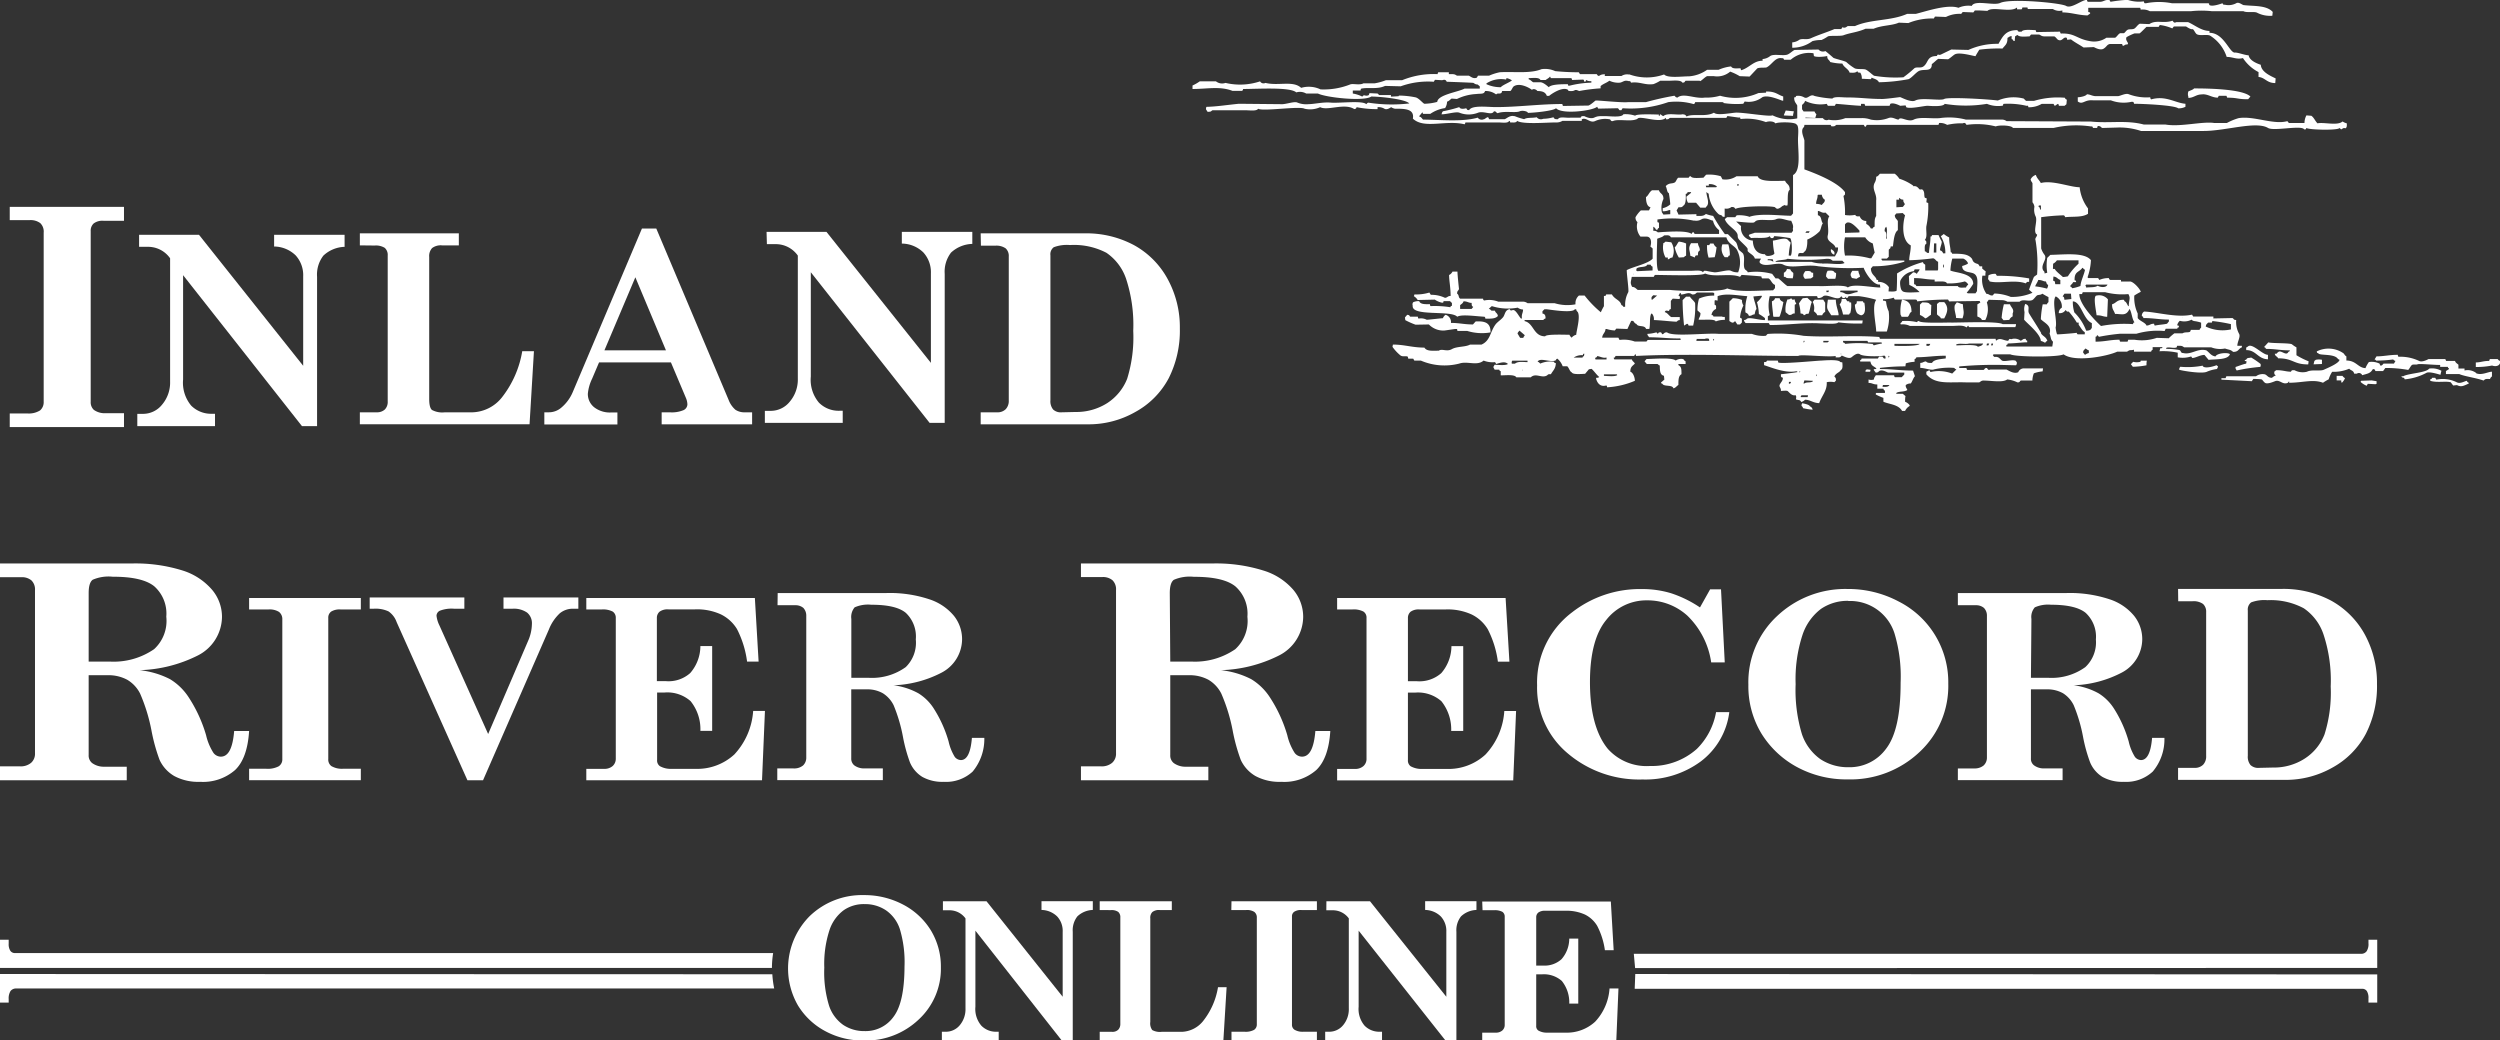 <svg id="Layer_1" data-name="Layer 1" xmlns="http://www.w3.org/2000/svg" viewBox="0 0 307.9 128.14"><rect x="0" y="0" width="307.9" height="128.14" fill="#333333" stroke="none"/><defs><style>.cls-1,.cls-2{fill:#fff;}.cls-2{fill-rule:evenodd;}</style></defs><title>irr_logo</title><path class="cls-1" d="M23.07,37H37.14v1.71H34.6a1.78,1.78,0,0,0-1.19.33,1.2,1.2,0,0,0-.37.94V61A1.27,1.27,0,0,0,33.43,62a2.28,2.28,0,0,0,1.45.41h2.26v1.71H23.07V62.44h2.16a2.6,2.6,0,0,0,1.57-.37A1.33,1.33,0,0,0,27.25,61V40.18A1.45,1.45,0,0,0,26.83,39a2,2,0,0,0-1.31-.37H23.07Z" transform="translate(-21.87 -11.52)"/><path class="cls-1" d="M39,40.44h7.38L59.21,56.57v-11a3.62,3.62,0,0,0-.93-2.6,3.87,3.87,0,0,0-2.65-1.09V40.44h8.68v1.48A4,4,0,0,0,61.7,43a3.82,3.82,0,0,0-.78,2.61V64H59.06L44.42,45.41V58.26a4.4,4.4,0,0,0,1,3.22,3.46,3.46,0,0,0,2.53,1h.4V64H38.78V62.49h.66a3,3,0,0,0,2.38-1.12,4.21,4.21,0,0,0,1-2.86V43.33A3.31,3.31,0,0,0,40,41.92H39Z" transform="translate(-21.87 -11.52)"/><path class="cls-1" d="M66.19,41.74V40.26H78.38v1.48H76.32a1.78,1.78,0,0,0-1.23.33,1.45,1.45,0,0,0-.36,1.09V60.65c0,.71.11,1.16.34,1.36a2.69,2.69,0,0,0,1.59.29h3.42a4.82,4.82,0,0,0,3.57-1.79,12.55,12.55,0,0,0,2.54-5.74h1.44l-.54,9H66.19V62.3h2.08a1.4,1.4,0,0,0,1-.35,1.33,1.33,0,0,0,.35-1V43a1.17,1.17,0,0,0-.36-.95,2.05,2.05,0,0,0-1.24-.29Z" transform="translate(-21.87 -11.52)"/><path class="cls-1" d="M102.7,39.67l8.91,21.11a3,3,0,0,0,.84,1.21,2,2,0,0,0,1.19.31h.86v1.48H103.36V62.3h1a3.72,3.72,0,0,0,1.7-.27.81.81,0,0,0,.47-.71,2.24,2.24,0,0,0-.19-.81l-1.84-4.36H95.65l-.85,2A5.38,5.38,0,0,0,94.27,60a2.08,2.08,0,0,0,.78,1.68,3.16,3.16,0,0,0,2.1.64h.76v1.48h-9V62.3h.52a2.35,2.35,0,0,0,1.53-.54,5.1,5.1,0,0,0,1.45-1.95l8.52-20.14Zm-2.58,6-3.81,9h7.58Z" transform="translate(-21.87 -11.52)"/><path class="cls-1" d="M116.28,40.08h7.38l12.86,16.13v-11a3.62,3.62,0,0,0-.93-2.6,3.83,3.83,0,0,0-2.65-1.09V40.08h8.68v1.48A4,4,0,0,0,139,42.63a3.85,3.85,0,0,0-.78,2.62V63.6h-1.86L121.73,45.05V57.9a4.35,4.35,0,0,0,1,3.21,3.42,3.42,0,0,0,2.53,1h.4V63.6h-9.59V62.12h.66A3,3,0,0,0,119.13,61a4.21,4.21,0,0,0,1-2.86V43a3.31,3.31,0,0,0-2.75-1.41h-1.06Z" transform="translate(-21.87 -11.52)"/><path class="cls-1" d="M142.65,40.26h12.78a12.42,12.42,0,0,1,6.12,1.46,10.42,10.42,0,0,1,4.13,4.17,12.33,12.33,0,0,1,1.5,6.09,13,13,0,0,1-1.37,6.12,10.15,10.15,0,0,1-4.08,4.14,11.58,11.58,0,0,1-5.83,1.54H142.65V62.3h2a1.42,1.42,0,0,0,1.09-.39,1.48,1.48,0,0,0,.37-1.08V43.11a1.26,1.26,0,0,0-.38-1,2,2,0,0,0-1.3-.33h-1.75Zm11.67,22a7.08,7.08,0,0,0,3.91-1.09,6.35,6.35,0,0,0,2.46-3,17.21,17.21,0,0,0,.75-5.9,18.23,18.23,0,0,0-.89-6.44,6.35,6.35,0,0,0-2.42-3.18,8.61,8.61,0,0,0-4.48-.95,4.56,4.56,0,0,0-2,.27,1.08,1.08,0,0,0-.41,1V60.81a1.62,1.62,0,0,0,.33,1.14,1.36,1.36,0,0,0,1.05.35Z" transform="translate(-21.87 -11.52)"/><path class="cls-1" d="M21.87,80.92H38a19.51,19.51,0,0,1,6.38.87A7.89,7.89,0,0,1,48,84.17a5.17,5.17,0,0,1,1.21,3.34,5.39,5.39,0,0,1-3,4.75,17,17,0,0,1-7.13,1.8,10.63,10.63,0,0,1,3.72,1.1,7.14,7.14,0,0,1,2.3,2.23,17.39,17.39,0,0,1,2.15,4.67,6.91,6.91,0,0,0,.92,2.2,1.16,1.16,0,0,0,.89.45c.92,0,1.47-1,1.65-3.16h1.84q-.21,3.36-1.73,4.81a6,6,0,0,1-4.3,1.45,6.24,6.24,0,0,1-3.18-.71,4.45,4.45,0,0,1-1.82-2,22.21,22.21,0,0,1-1-3.64,21.53,21.53,0,0,0-1.39-4.51,4.13,4.13,0,0,0-1.59-1.71,4.87,4.87,0,0,0-2.42-.56H32.79v9.82a1.19,1.19,0,0,0,.43,1,2.45,2.45,0,0,0,1.46.45h2.8v1.67H21.87V105.9h2.41a2,2,0,0,0,1.42-.43,1.48,1.48,0,0,0,.48-1.18V84.2A1.55,1.55,0,0,0,25.74,83a1.82,1.82,0,0,0-1.25-.39H21.87ZM32.79,93h2.6a8.77,8.77,0,0,0,5.46-1.53,4.72,4.72,0,0,0,1.5-4,4.49,4.49,0,0,0-1.48-3.74q-1.47-1.19-5.12-1.18a4.92,4.92,0,0,0-2.46.37c-.34.25-.5.8-.5,1.65Z" transform="translate(-21.87 -11.52)"/><path class="cls-1" d="M52.55,85.17H66.31v1.41H63.82a2,2,0,0,0-1.16.26.92.92,0,0,0-.36.79V105a1,1,0,0,0,.38.87,2.55,2.55,0,0,0,1.42.33h2.21v1.41H52.55v-1.41h2.11a2.89,2.89,0,0,0,1.53-.3,1,1,0,0,0,.45-.9V87.82a1.12,1.12,0,0,0-.41-.94,2.18,2.18,0,0,0-1.28-.3h-2.4Z" transform="translate(-21.87 -11.52)"/><path class="cls-1" d="M67.4,85.1H79.06v1.39H77.79a4,4,0,0,0-1.73.24.71.71,0,0,0-.43.62,3.63,3.63,0,0,0,.36,1.2l6,13.37,4.9-11.42a5.4,5.4,0,0,0,.49-2.13,1.69,1.69,0,0,0-.59-1.4A2.86,2.86,0,0,0,85,86.49H83.88V85.1H93.1v1.39h-.69a2.51,2.51,0,0,0-1.59.56,5.46,5.46,0,0,0-1.35,2l-8.11,18.57H79.44L70.72,88.14a2.68,2.68,0,0,0-1-1.32,3.77,3.77,0,0,0-1.82-.33h-.5Z" transform="translate(-21.87 -11.52)"/><path class="cls-1" d="M94.08,85.17h20.76L115.3,93h-1.42a12.25,12.25,0,0,0-1.24-4,4.78,4.78,0,0,0-2-1.82,7.06,7.06,0,0,0-3.18-.61h-3.26a1.68,1.68,0,0,0-1.09.28,1,1,0,0,0-.34.78v7.78h1.11a4,4,0,0,0,3-1,5.09,5.09,0,0,0,1.25-3.32h1.45v10.44h-1.45a5.5,5.5,0,0,0-1.21-3.66,4.32,4.32,0,0,0-3.2-1.06h-.92v8.29a.86.86,0,0,0,.34.78,2.75,2.75,0,0,0,1.48.33h2.87a6.74,6.74,0,0,0,4.82-1.77,8.73,8.73,0,0,0,2.32-5.36h1.45l-.36,8.54H94.08v-1.41h2.15a1.53,1.53,0,0,0,1.1-.35,1.21,1.21,0,0,0,.38-.94V87.64a.91.91,0,0,0-.38-.8A2.59,2.59,0,0,0,96,86.58H94.08Z" transform="translate(-21.87 -11.52)"/><path class="cls-1" d="M117.65,84.56H131a15.38,15.38,0,0,1,5.3.76,6.58,6.58,0,0,1,3.06,2.05,4.61,4.61,0,0,1,1,2.89,4.68,4.68,0,0,1-2.52,4.1,13.86,13.86,0,0,1-5.92,1.56,8.42,8.42,0,0,1,3.08,1,5.93,5.93,0,0,1,1.91,1.92,15.35,15.35,0,0,1,1.79,4,6.12,6.12,0,0,0,.76,1.9,1,1,0,0,0,.75.39c.76,0,1.21-.91,1.36-2.73h1.53a6.27,6.27,0,0,1-1.44,4.15,4.82,4.82,0,0,1-3.56,1.26,5.06,5.06,0,0,1-2.64-.61,3.86,3.86,0,0,1-1.52-1.78,19.75,19.75,0,0,1-.86-3.14,19.41,19.41,0,0,0-1.15-3.9,3.64,3.64,0,0,0-1.33-1.48,3.87,3.87,0,0,0-2-.48h-1.89v8.49a1.06,1.06,0,0,0,.36.86,2,2,0,0,0,1.21.39h2.32v1.44h-13v-1.44h2a1.72,1.72,0,0,0,1.18-.37,1.32,1.32,0,0,0,.39-1V87.39a1.39,1.39,0,0,0-.36-1,1.49,1.49,0,0,0-1-.33h-2.18ZM126.72,95h2.16a7.11,7.11,0,0,0,4.54-1.32,4.18,4.18,0,0,0,1.24-3.41A4,4,0,0,0,133.43,87c-.82-.68-2.23-1-4.25-1a4.06,4.06,0,0,0-2.05.32,1.83,1.83,0,0,0-.41,1.43Z" transform="translate(-21.87 -11.52)"/><path class="cls-1" d="M186.55,85.17H207.3l.47,7.84h-1.42a12.22,12.22,0,0,0-1.25-4,4.76,4.76,0,0,0-2-1.82,7.11,7.11,0,0,0-3.19-.61H196.7a1.71,1.71,0,0,0-1.1.28,1,1,0,0,0-.33.78v7.78h1.11a4.06,4.06,0,0,0,3-1,5.14,5.14,0,0,0,1.25-3.32h1.45v10.44H200.6a5.56,5.56,0,0,0-1.21-3.66,4.36,4.36,0,0,0-3.21-1.06h-.91v8.29a.88.88,0,0,0,.33.78,2.79,2.79,0,0,0,1.49.33H200a6.71,6.71,0,0,0,4.82-1.77,8.62,8.62,0,0,0,2.32-5.36h1.45l-.35,8.54H186.55v-1.41h2.14a1.53,1.53,0,0,0,1.1-.35,1.18,1.18,0,0,0,.38-.94V87.64a.88.88,0,0,0-.38-.8,2.56,2.56,0,0,0-1.36-.26h-1.88Z" transform="translate(-21.87 -11.52)"/><path class="cls-1" d="M263,84.56h13.35a15.48,15.48,0,0,1,5.31.76,6.55,6.55,0,0,1,3.05,2.05,4.62,4.62,0,0,1,1,2.89,4.69,4.69,0,0,1-2.53,4.1,13.82,13.82,0,0,1-5.92,1.56,8.42,8.42,0,0,1,3.09,1,6,6,0,0,1,1.91,1.92,15.35,15.35,0,0,1,1.78,4,6.06,6.06,0,0,0,.77,1.9,1,1,0,0,0,.74.39c.76,0,1.22-.91,1.37-2.73h1.52a6.16,6.16,0,0,1-1.44,4.15,4.82,4.82,0,0,1-3.56,1.26,5.06,5.06,0,0,1-2.64-.61,3.85,3.85,0,0,1-1.51-1.78,19.37,19.37,0,0,1-.87-3.14,19.41,19.41,0,0,0-1.15-3.9,3.62,3.62,0,0,0-1.32-1.48,3.94,3.94,0,0,0-2-.48H272v8.49a1,1,0,0,0,.37.86,2,2,0,0,0,1.21.39h2.32v1.44H263v-1.44h2a1.72,1.72,0,0,0,1.18-.37,1.32,1.32,0,0,0,.4-1V87.39a1.36,1.36,0,0,0-.37-1,1.48,1.48,0,0,0-1-.33H263ZM272,95h2.17a7.1,7.1,0,0,0,4.53-1.32A4.18,4.18,0,0,0,280,90.28,4,4,0,0,0,278.74,87q-1.23-1-4.26-1a4,4,0,0,0-2,.32,1.79,1.79,0,0,0-.42,1.43Z" transform="translate(-21.87 -11.52)"/><path class="cls-1" d="M155,80.92h16.1a19.51,19.51,0,0,1,6.38.87,7.89,7.89,0,0,1,3.68,2.38,5.17,5.17,0,0,1,1.21,3.34,5.39,5.39,0,0,1-3,4.75,17,17,0,0,1-7.13,1.8,10.63,10.63,0,0,1,3.72,1.1,7.14,7.14,0,0,1,2.3,2.23,17.39,17.39,0,0,1,2.15,4.67,6.91,6.91,0,0,0,.92,2.2,1.16,1.16,0,0,0,.89.45c.92,0,1.47-1,1.65-3.16h1.84q-.21,3.36-1.73,4.81a6,6,0,0,1-4.3,1.45,6.24,6.24,0,0,1-3.18-.71,4.45,4.45,0,0,1-1.82-2,22.21,22.21,0,0,1-1-3.64,21.53,21.53,0,0,0-1.39-4.51,4.13,4.13,0,0,0-1.59-1.71,4.87,4.87,0,0,0-2.42-.56H166v9.82a1.19,1.19,0,0,0,.43,1,2.45,2.45,0,0,0,1.46.45h2.8v1.67H155V105.9h2.42a2,2,0,0,0,1.42-.43,1.48,1.48,0,0,0,.48-1.18V84.2a1.55,1.55,0,0,0-.44-1.22,1.82,1.82,0,0,0-1.25-.39H155ZM166,93h2.6A8.77,8.77,0,0,0,174,91.48a4.72,4.72,0,0,0,1.5-4,4.49,4.49,0,0,0-1.48-3.74q-1.47-1.19-5.12-1.18a4.92,4.92,0,0,0-2.46.37c-.34.25-.5.8-.5,1.65Z" transform="translate(-21.87 -11.52)"/><path class="cls-1" d="M231.24,86.33l1.25-2.23h1.34l.46,9h-1.67a10,10,0,0,0-2.94-5.76,7.28,7.28,0,0,0-4.94-1.88,6.26,6.26,0,0,0-5.05,2.42q-2,2.43-2,7.65c0,3.69.74,6.43,2.2,8.22a6.41,6.41,0,0,0,5.19,2.11,8.35,8.35,0,0,0,5.78-2.11,8.45,8.45,0,0,0,2.36-4.52h1.63a9,9,0,0,1-3.5,6.06,11.5,11.5,0,0,1-7.19,2.23,13.57,13.57,0,0,1-9.25-3.25,10.53,10.53,0,0,1-3.73-8.33,10.83,10.83,0,0,1,4.3-9,13.57,13.57,0,0,1,8.59-2.87,12.24,12.24,0,0,1,3.6.51A14.32,14.32,0,0,1,231.24,86.33Z" transform="translate(-21.87 -11.52)"/><path class="cls-1" d="M249.41,84.06a13.23,13.23,0,0,1,6.3,1.54,11.14,11.14,0,0,1,6.11,10.14,11.1,11.1,0,0,1-3.55,8.41,12.39,12.39,0,0,1-8.83,3.36,12.77,12.77,0,0,1-6.27-1.53,11.65,11.65,0,0,1-4.37-4.13,11.24,11.24,0,0,1-1.6-6,11.12,11.12,0,0,1,3.51-8.43A12.22,12.22,0,0,1,249.41,84.06Zm.1,1.46a5.8,5.8,0,0,0-3.38,1,6.66,6.66,0,0,0-2.27,3.21,17.58,17.58,0,0,0-.84,6.06,18.71,18.71,0,0,0,.77,6.13,6.22,6.22,0,0,0,2.27,3.09,6.12,6.12,0,0,0,3.47,1,5.55,5.55,0,0,0,4.67-2.33q1.76-2.33,1.75-8.08a18.48,18.48,0,0,0-.75-6.06,5.73,5.73,0,0,0-5.69-4Z" transform="translate(-21.87 -11.52)"/><path class="cls-1" d="M290.12,84.05h12.79A12.48,12.48,0,0,1,309,85.51a10.55,10.55,0,0,1,4.13,4.17,12.43,12.43,0,0,1,1.49,6.09,12.88,12.88,0,0,1-1.37,6.12,10.19,10.19,0,0,1-4.07,4.14,11.65,11.65,0,0,1-5.84,1.54H290.12v-1.48h2a1.44,1.44,0,0,0,1.09-.39,1.48,1.48,0,0,0,.37-1.08V86.9a1.27,1.27,0,0,0-.39-1,2,2,0,0,0-1.3-.33h-1.75Zm11.68,22a7,7,0,0,0,3.9-1.09,6.24,6.24,0,0,0,2.46-3,17.17,17.17,0,0,0,.76-5.9,18,18,0,0,0-.9-6.44,6.33,6.33,0,0,0-2.41-3.18,8.62,8.62,0,0,0-4.49-1,4.6,4.6,0,0,0-2,.27,1.11,1.11,0,0,0-.41,1V104.6a1.62,1.62,0,0,0,.33,1.14,1.36,1.36,0,0,0,1.05.35Z" transform="translate(-21.87 -11.52)"/><path class="cls-2" d="M245.08,16.59a3.91,3.91,0,0,1,1.12-.14A5,5,0,0,0,247,16c.29-.12,1.54,0,1.92-.14.82-.31,1.72-.36,2.71-.8h1c1-.44,2.26-.37,3.1-.75l1.17.05a7.66,7.66,0,0,1,3.14-.56l.14-.24,1.35.05a3.7,3.7,0,0,1,1.88-.38l.19-.23,1.31.05.18-.24h.61l.94.05c.62-.59,2.86.26,3.65-.42v.23h.38c.26,0,.21,0,.28-.23l.51,0c.17,0,.11,0,.15.19l3.09,0a1.49,1.49,0,0,0,1.17.18l0,.24c1.09,0,1.92.34,3.1.37l.32-.23v-.1c-.09-.07-.06-.06-.23-.09v-.52l6.37,0c.08.09.06.06.09.23a1.86,1.86,0,0,1,1.13.19h5.06a11.83,11.83,0,0,1,2.57,0h3.89c.4.22,1.35,0,1.69.19a3.48,3.48,0,0,0,1.87.37l.05-.47c-.78-.85-2.33-.69-3.56-.84-.18,0-.63-.44-.94-.23a2,2,0,0,1-1.4.18c-.23,0-.18,0-.29-.18-.23.08-1.23.44-1.59.23-.12-.07.06-.2-.19-.23l-4.45,0a8.3,8.3,0,0,0-3.18,0c-.27,0-.19,0-.28-.23a4.44,4.44,0,0,1-2-.19,18.75,18.75,0,0,0-2.1.24l-.14-.24c-.6,0-.64.19-1.08.24H279c-.08-.1-.07-.07-.1-.24-.63,0-1.92,1.13-2.57.75s-6.9-.95-8.11-.37c-.81.38-3.14-.42-3.51.37a3,3,0,0,0-1.64.23c-1.36-.48-4.13.48-5.25.75l-1.07,0c-2,.89-4.47.63-6.42,1.5h-.89c-.14.08-.34.31-.66.14l-.14.23h-.84c-.77.34-2,.72-2.9,1.13-.52.23-1,0-1.41.18a1.73,1.73,0,0,1-.89.33l0,.61,0,.05A4.15,4.15,0,0,0,245.08,16.59Zm46.65,38.83.14.19c.41,0,.95-.37,1.5-.38l.51.61c1-.1,2.39,0,2.63-.7-.27-.25-1.61-.13-1.78.28-.58-.09-.7-.45-1.13-.75-1.09-.29-1.84.58-2.85.33-.35,0-.22-.27-.47-.37a8.6,8.6,0,0,0-1.59-.14l-.05-.1c.3-.21.93.09,1.31-.09l.05-.19h.32c.38,0,.4.12.57.19h3.32a3,3,0,0,0,1.69.14c.52.19.65.11,1,.42.71,0,.61-.38,1.08-.56v-.19l-.09,0-.47,0c0-.51.4-1.07.23-1.45a3.09,3.09,0,0,1-.37-1.73c-.37,0-.28-.18-.47-.24l-2.34.05V50.5l-2.49,0-.14-.23c-1.84.42-4.31-.32-5.9-.38a.59.59,0,0,0-.28.56c.16.1.13,0,.19.24,1.23,0,2,.19,3.14.19l0,.23-.23.28c-.48.11-1,.12-1.5.23-.07-.09-.06-.06-.09-.23-.51,0-.47.2-.94.23-.1-.36-.84-.56-1.08-.93v-.56a4.61,4.61,0,0,1-.42-2.21,7.9,7.9,0,0,1,.8-.46c-.1-.38-.95-1.31-1.36-1.27h-1.08V46l-1.31,0c-.16-.08-.12-.07-.19-.23a2.76,2.76,0,0,0-1.17.23l-.14-.23-1.22,0-.09-.1a7.24,7.24,0,0,0,.42-2.11c-.8-1-3.27-.68-5-.65l-.38.37a5.51,5.51,0,0,0,0,1.83l-.33.09c0-.33-.12-.26-.19-.42-.32-.69.56-1.31.19-1.87a2.46,2.46,0,0,1-.42-.8c0-1.28,0-2.56,0-3.84a25,25,0,0,1,2.77-.23c.16.08.11.07.19.23,1-.11,2.09.05,2.81-.42l0-.66A5.24,5.24,0,0,1,278,34.58c-1.18,0-3.34-.9-4.78-.52-.19-.36-.49-.57-.61-1a1.07,1.07,0,0,0-.65.56c.07.28.15.28.23.47,0,.78,0,1.56,0,2.34a1.12,1.12,0,0,1,.24.56,1.93,1.93,0,0,0,.14,1.17c.3.56-.39,2,.19,2.25,0,.29-.31.41-.19.71a18.31,18.31,0,0,1,.19,4.21l-.38.28c-.06.08-.58,1.47-.61,1.59l.42.38a6.36,6.36,0,0,1-2.67.51,5.85,5.85,0,0,0-2-.42c-.19.08-.1.27-.38.24s-.35-.22-.61-.19a3.07,3.07,0,0,1-.51-2.25h.37c0-.17,0-.34.05-.51L266,44.6l0-.28-.32,0c-.2-.4-.25-.24-.57-.42s-.28-.41-.42-.57c-.46-.51-1.1-.57-2.39-.56-.07-.19,0-.11-.18-.19-.05-.75-.19-1-.19-1.82a3,3,0,0,1-.66-.42l-.37.28a3.9,3.9,0,0,1,.56,2.1l-.05,0h-.23a.51.51,0,0,0-.38-.37c0-.39.3-.91.19-1.13a7.49,7.49,0,0,1-.37-.75h-.8c-.07.2,0,.12-.19.19,0,.87-.18,1.44-.18,2l-.24,0c-.13-.11-.06-.13-.28-.19,0-.4-.07-.82.19-.93,0-.34,0-.31-.19-.47.35-.4.12-1.06.19-1.69a11.88,11.88,0,0,0,.23-2.85l-.23-.1.05-.47-.24-.09c-.12-.29,0-.6-.19-.89s-.35,0-.51-.19-.34-.4-.7-.33l-.05-.09a6.15,6.15,0,0,0-1.69-.84,2.34,2.34,0,0,0-.56-.61h-1.83c-.16.16-.2.3-.46.37a1.36,1.36,0,0,1-.19.75c-.38.79.29,1.33.19,2.16v1.92c-.21.36-.19.6-.19,1.31-.16.09-.16.06-.24.23h-.23a1.22,1.22,0,0,0-.56-.56v-.37a.79.79,0,0,1-.8-.57c-.21,0-.44.07-.56-.18A3.57,3.57,0,0,1,249.1,38a10.36,10.36,0,0,0-.18-2.3c0-.16.19-.08.18-.32v-.19c-.92-1.28-3.73-2.34-5-2.81V28.86c0-.28-.46-1.05-.19-1.54.09-.16.17-.08.19-.42h3.23l.1.18c.45,0,.33,0,.61-.18h3.37l.14.23h.09l.14-.23,8.81,0c.08-.09.06-.06.09-.23a1.66,1.66,0,0,1,1,.23,7.73,7.73,0,0,1,1.92-.19c.27-.12.35,0,.47.19a9.35,9.35,0,0,1,3.6.19c.44-.2,2-.13,2.11.19h5a12.36,12.36,0,0,1,4.59-.19c.24,0,.19,0,.28.19h.47c.08-.1.07-.07.1-.24.43,0,.36.15.56.24l1.78-.05a8.34,8.34,0,0,1,3,.42h7.73c2.66,0,6.46-1.25,7.91-.37.72.43,4.16-.39,4.45.18.25,0,.19,0,.28-.18.29.24,3.93.32,4.08,0l.19.18c.23-.1.24-.22.56-.14.15-.13.16-.3.14-.61a1.62,1.62,0,0,1-.52-.23c-.63.56-2.28.06-3.09.23-.29-.29-.41-.68-.75-.93l-.61-.05h0a2,2,0,0,0-.24.94l-1.92,0-.19-.23c-1.7.48-4.15-.68-6-.37a7.11,7.11,0,0,0-1.45.6h-1.55c-1.42-.23-4.16.51-6,.19h-2.67c-2.16-.58-4.29-.13-6.51-.37l-10.4-.05a1,1,0,0,0-.51-.19h-4.5a8.21,8.21,0,0,0-3.23-.18c-1,.09-2.46-.19-3.19.18s-1.64-.47-1.87,0c-.32,0-.78-.39-1.27-.18a4,4,0,0,1-2.15.18,3.07,3.07,0,0,0-1.22-.18l-1.92,0a3.69,3.69,0,0,1-2.06.19.53.53,0,0,1-.7-.19l-2.16,0V26l1.22.05.14-.47a.73.73,0,0,1-.23-.33H244l-.19-.28,0-.52c.16-.17.3-.24.37-.51a4.34,4.34,0,0,0,2.67.37l.14.24h.85l.14-.24c1.16.08,2,.19,3.09.24l0-.24h.43l.09.24h3l.09-.24c.36-.18,1,.13,1.22.24l.66-.05.09.23c.51.24,2.29-.21,2.67-.18s1.89.14,2.06-.24a15.9,15.9,0,0,0,5.2,0,3.62,3.62,0,0,0,1.83.24c.25,0,.1-.17.23-.24a9.91,9.91,0,0,1,2.81.24c.21,0,.18-.07.24.18a3.05,3.05,0,0,0,1.64-.42h1.45l.14.24c.25-.08.19-.15.42-.24.08.09.07.07.1.24h.7l.23-.19.05-.56c-.16-.09-.16-.06-.24-.24a10.23,10.23,0,0,0-3.79.38l-1,0-.28-.28a5,5,0,0,0-3.19.24c-1.24-.17-6.17-.45-6.6-.19s-2.83-.21-3.56.19c-.52.27-1.65-.35-1.87-.42-.06,0-1.7.23-2.21.23-1.73,0-2.66-.19-4.45-.19-.45,0-1.48-.14-1.68.14a12.56,12.56,0,0,1-2.2-.32c-.56-.3-.79.41-1.27.18a1.45,1.45,0,0,0-1-.18c-.09.18,0,.13-.24.18,0,.58.21.65.38,1V26.1a4.64,4.64,0,0,1-3.05-.38c-.34.22-3.77-.41-4.63-.32s-2.24.35-2.58,0c-1,.57-2.61.06-3.37.47-.19-.26-.17-.21-.47-.28-.64.15-1.88-.22-2.39.23-.21-.07-.2-.13-.37-.23-.08.09-.07.06-.1.23-.18-.1-.06,0-.09-.19-.22,0-2.75-.12-2.91.14a3.8,3.8,0,0,0-1.45-.18c-.19.44-1.69.23-2.29.23-.78,0-.89,0-1.32.19s-1.07-.11-1.21-.19h-.14c-.32,0-.2.12-.33.19h-1.22c-.49.07-1.36-.19-1.55.19-.38,0-.41,0-.56-.24a4.64,4.64,0,0,1-1.26.19.66.66,0,0,1-.8-.19c-.5.12-1.21,0-1.54.24a8.07,8.07,0,0,1-1.18-.38h-.09c-.47-.11-.85.26-1.12.38h-1.92c-.09-.06,0-.24-.24-.24l-.37.24-.05,0a.59.59,0,0,1-.75-.19c-1.92.54-4.5.26-6.74.24-.17-.17-.2-.31-.47-.38v-.05l.42-.51H197l.14.23.89,0a4.31,4.31,0,0,1,1.82-.71,1.54,1.54,0,0,0,.24-.79c.25-.07.39-.27.56-.38l.66.05a6.16,6.16,0,0,1,2.38-.61c.57-.08.95.06,1.08-.37a2.1,2.1,0,0,1,1.36.42c.26-.23.35,0,.66-.19l.09-.23h1c.17-.1.27-.46.42-.57.68-.47,1.8.09,2.25.43.18-.22.6,0,.66.14.64,0,1,.15,1.17.6h.28c.21-.19,1.53-1.12,2.25-.79.14.06,0,.16.28.19.81.07.46-.32,1.17,0A22.21,22.21,0,0,1,219,22.4l0-.28c.35-.3.74-.39,1.08-.66a2.54,2.54,0,0,0,1.31.24c.43-.09.5-.34,1.07-.19.23,0,.18,0,.29.19,1.08-.15,1.68.33,2.76.18a4.71,4.71,0,0,0,.84-.42h1.22c.34,0,1.33-.12,1.5.24.37,0,.24-.15.42-.24h1.69l.09.05c.25-.12.54-.47.84-.61h.85a2.47,2.47,0,0,0,2-.56,6.61,6.61,0,0,1,1.17.56l1.22.05.94-1c.29-.16,1-.05,1.17-.14.66-.34,1.06-1.28,1.87-1.12.21,0,.15,0,.28.19h.8a3.45,3.45,0,0,1,2.81-.8l.05.33c.22.2,1.43.09,1.64,0,0,.49.23.42.37.75a6.62,6.62,0,0,0,1.5.19c.18.48.74.64.89,1.12.42,0,.7.06.94-.18.13.17.06.17.37.18a1.22,1.22,0,0,1,.19.75l1.12.05.1-.19c.25.15.69.18.89.57a21.67,21.67,0,0,0,3.65-.38c.4-.17.87-.79,1.26-1,.65-.32,1.62.18,1.6-.85.29-.21.56-.5.79-.65l1.22.05c.22-.11.66-.52.84-.61.58-.3,2.24.21,2.53.23.14-.27.32-.55.47-.8a17.92,17.92,0,0,1,2.86-.14c.32-.43.62-.52.61-1.31.21-.11.23-.19.51-.23v.37c.19.1.13,0,.24.24H270l.05-.57.28-.18c.25.28.86.21,1.5.18l.18-.23H273c.22.08.31.25.75.23l1.12,0c.18.07.34.35.47.42.53.28.66-.46,1.08-.23l.05.23.46-.05c.48.38,1.12.7,1.55,1l1.27-.05c.19.1.82.44,1.21.19s.38-.48.75-.57h1.5a.49.49,0,0,1,.1.24c.35-.1.18-.18.6-.19l.05-.14c-.11-.24-.32-.43-.19-.75a6.21,6.21,0,0,1,1-.47l.61,0c.17-.1.68-.65.85-.8l1.5,0,.14-.23a5.59,5.59,0,0,1,1.54.42l.19-.24,1.5,0c.2.12.59.4.84.33.18.14.29.48.47.61.36.25,1.22,0,1.64.18a4.87,4.87,0,0,1,2.06,2.63c.79,0,1.21.35,2,.14a5.13,5.13,0,0,0,1.92,1.73V21c.82.07,1,.75,2.06.75l.05-.57c-.55-.28-1.78-.77-1.83-1.68-.52-.17-1.4-.54-1.5-1.17-.44,0-1.41-.39-1.73-.33-.67-.07-1.34-2.43-3.09-2.44v-.23c-1,0-1.85-.75-2.63-1.08l-1.45,0c-.29.13-.33,0-.47-.18-1.13.39-2-.15-2.86.42l-1.17-.05c-.26.13-.37.36-.61.56s-.68.07-.89.19-.29.32-.46.42l-.47,0c-.24.12-.38.42-.61.56h-1.08a2.65,2.65,0,0,1-2,.42c-1.72-.29-1.82-1-3.61-.94-.07-.09-.06-.06-.09-.23l-2.91.05c-.07-.1-.06-.07-.09-.24-.47,0-1.59-.14-1.73.19-.31,0-.44.06-.52-.19-1.44,0-1.78.72-2.34,1.69a8.49,8.49,0,0,0-3.7.75l-2.11-.05-1.26.61c-.39.17-.33-.19-.52.19-1.29,0-1,.86-1.69,1.31-.32.2-.77,0-1.07.19a14,14,0,0,1-1.36,1.12,16,16,0,0,1-3.61-.19c-.28-.18-.71-.61-1-.75s-1.12,0-1.41-.18a6.72,6.72,0,0,1-1-.75c-.15-.13-1.28-.38-1.59-.52,0,0-.81-.72-1-.84a.72.72,0,0,1-.84-.19l-2.95.05c-.28.14-.57.44-.85.56-.52.22-1.69-.12-2.15.19a1.67,1.67,0,0,1-.94.37V19c-1.11,0-1.58.83-2.62,1.17a.42.42,0,0,1-.09-.24c-.48,0-1,.1-1.17-.23a5.19,5.19,0,0,0-1.55.42l-1.41,0a4.4,4.4,0,0,1-2.2.8c-.92,0-2.65.25-3.09-.23a6.35,6.35,0,0,1-4.26,0l-.14,0a1.25,1.25,0,0,0-.85.19H219.5l.05-.19a.94.94,0,0,0-.75.19c-.23-.07-.16-.1-.28-.23l-2.06,0-.15-.23a28.23,28.23,0,0,1-2.9-.14,3,3,0,0,0-1.69-.24c-1.41.58-3.46.27-5.15.38a6.79,6.79,0,0,0-1.31.42l-1.36,0-.14.24c-.46.21-.83-.2-1-.24l-1.45,0c-.34-.21-.35-.19-1-.19v-.23H199l-.09.23a10.28,10.28,0,0,0-4.36.75h-2a6.66,6.66,0,0,1-1.36.38H189.8c-.48.27-1.31,0-1.64.14a8.86,8.86,0,0,1-3.65.61,3.37,3.37,0,0,0-2.39-.19c-1-.93-2.81-.21-4.4-.61a.49.49,0,0,1-.66-.19,7.8,7.8,0,0,1-4.26.19,1.23,1.23,0,0,1-1.17-.19l-2,0a5.33,5.33,0,0,1-.89.51l0,.43c1.83,0,3.36-.37,4.92.23h1.17c.12-.1.09,0,.14-.23,1.8,0,5.79-.27,6.55.42a1.54,1.54,0,0,1,1.22.14h1.45c1,.5,5.7,1,6.56.37,1.06,0,4.2.31,4.69.85a18.71,18.71,0,0,1-5.06-.1c-.16.07-.13.09-.24.19-.46-.48-3.36-.1-4.35-.19s-2,.18-2.77.19a2.86,2.86,0,0,1-1.35-.19c-.37-.21-1.47.25-2.07.19l-5.15-.05c-1.53.15-2.72.35-4,.38-.12.38,0,.33.14.61.5,0,.38-.06.61-.19h4.07c.47,0,1.39.14,1.55-.19.58.36,5.1-.35,5.72,0a3,3,0,0,0,1.92-.19c.94.48,3-.55,4.21.24.19-.08.2,0,.28-.24a12.51,12.51,0,0,0,2.58.24l0-.24a1.39,1.39,0,0,1,.84.19c.33.2.76-.16.84-.19a1.14,1.14,0,0,0,.47.19c1.19,0,2.41,0,2.2,1.22,1.38,1.32,4.06.13,6.37.7a.45.45,0,0,0,.1-.23h4.07c.42,0,1.19.14,1.31-.19.17.09.08,0,.14.19.38,0,.73.07.85-.19.71.45,3.61.19,4.77.19a1.39,1.39,0,0,0,.8-.19h2.39v-.19c.56-.32,1,.54,1.69.19a3,3,0,0,1,1.78-.19c.1.05.11.31.42.19.66-.25,2.12.1,2.81-.19.13,0,.19-.16.37-.18.75-.09,2.6.63,3.28,0l.05.18c.35,0,.31-.11.47-.18h4.82l2.11,0,.14-.23L236,26c.21,0,.17-.07.23.18a6.86,6.86,0,0,1,3.14.38c.27-.14,1-.12,1.13.14l.09,0c.38-.17,2.41-.16,2.53.15.35.17.19,1.32.19,1.82,0,1.59.4,3.85-.61,4.41v4.73l-.24.28c-1.37,0-3.82-.34-5.15.14l-.09-.05a4.25,4.25,0,0,0-1.46-.14l-.18.23-1,0-.28.23c.21.72,1.22,1.22,1.5,1.74.17.31,0,.41.19.7s1,.94,1.12,1.22v.28c.25.33.76.47.89.93l.61,0,.14,0c-.08.24-.23.25-.14.52.65.65,2.16-.17,2.91.23.93.51,2.78-.08,4.26.19a33.22,33.22,0,0,0,5.62.19c.22.67,1.23,2.19,2,2.06l.05.37c-1.09,0-3.36-.51-4,0-.35-.4-2.8-.11-3.61-.18H242c-.34-.22-.73-.66-1.12-.94h-.33l-.42-.56a7.53,7.53,0,0,0-3-.19c-.08-.22-.28-.25-.38-.42-.24-.47.06-1.32-.18-1.83,0-.11-.45-.39-.56-.56s-.14-.58-.33-.89c0,0-1-1-1-1h-.37a21.25,21.25,0,0,1-1.45-2.25,4.32,4.32,0,0,1-.89-.24c-.29.27-.58.26-1.17.24V37.9l-2.21.05c-.08-.22-.15-.32-.23-.52v0c.08-.13.16-.25.23-.38.33,0,.46,0,.57-.18.33-.15.36-.81.32-1.46.16-.08.16,0,.24-.23h.42l0,.09-.57.47a1.54,1.54,0,0,0,.19.75h1l.52.61h.65l.1-.14c.46-.41,0-1.24,0-1.78.13.08.11.12.28.19a3.92,3.92,0,0,0,1.17,2.48c.24.23.41.07.56.37l.24,0V37.2a1,1,0,0,0,.84-.19c.37,0,.33.08.51.24.35-.3,3.84-.41,4.74-.24.18,0,.23.32.56.19s.35-.28.61-.37.05-.11.23,0h.23c.12-.28-.08-1.74.29-1.92,0-.73-.37-.65-.57-1.12-1.25,0-3.1.18-3.37-.56h-2.62a2.43,2.43,0,0,1-1.74.37H234l-.19-.37a4.81,4.81,0,0,0-1.82-.19l-.33.37c-.43,0-1.43.14-1.55-.18-.27,0-.15.11-.28.18h-1.26c-.17.08-.27.47-.42.57-.36.22-.67,0-1.13.46.16.29.16.82.38.85a11.35,11.35,0,0,1,.18,1.4,2,2,0,0,1-.93.47v.38a1.8,1.8,0,0,0,.79-.15l.14,0v.51l-.84.05-.19-.28a2.54,2.54,0,0,1,.19-1.64c0-.7-.4-.59-.56-1.08l-.84,0c-.37.24-.45.66-.75.84,0,.56.11,1.16.56,1.26l-.19.38h-1a3.7,3.7,0,0,0-.66.84.74.74,0,0,0,.24.61,2,2,0,0,0,.37,1.78l.75,0c.56,0,.65.68.47,1.22l.28.24c0,.42,0,.84,0,1.26-.57.63-2.45,1-3.19,1.41,0,.59.28,2.49.19,2.71a3.25,3.25,0,0,0-.38,1.78l-.18.05c-.13-.12-.09-.16-.29-.24-.16-.65-.81-.67-1.17-1.31h-.7l-.09.19-.19,0v1.26a5.83,5.83,0,0,0-.38.75,13.13,13.13,0,0,1-2-2.06h-.7a1.24,1.24,0,0,0-.42,1.08,5.34,5.34,0,0,1-2.58-.14H210a1,1,0,0,0-.61-.19h-3a3,3,0,0,0-1.73-.14c-.12-.1-.09,0-.14-.23H201.7c-.25-.18-.1-.44-.37-.61,0-.38.13-.32.23-.57,0,0-.19-1.74-.19-2.15l-.61,0a.9.9,0,0,1-.42.42c0,.69.19,1.56.19,2.58-.39,0-.37.21-.7.23a3.82,3.82,0,0,0-1.74-.37l-.18-.28a5.5,5.5,0,0,1-1.83.23L196,48a1.32,1.32,0,0,1,.47.47l2.11-.05a2.43,2.43,0,0,0,.89.38c.17,0,.15,0,.19-.19h.79l.24.23v.33c-.15.1-.11-.06-.19.19a12,12,0,0,0-2.44-.14c-.07-.09-.06-.07-.09-.24-.42,0-1.17.07-1.31-.37a1.52,1.52,0,0,0-.75.14.47.47,0,0,0-.05.42c-.17,1.38,4.74.51,5.48,1.36.54-.33,2.24-.06,3.37,0,.08.1.07.07.1.24.79,0,1.23,0,1.54-.33-.06-.39-.26-.32-.37-.66l-.42,0c-.14-.11-.13-.17-.33-.23v0l.37-.33a6.59,6.59,0,0,0,3.19.19,1.16,1.16,0,0,0,.66.23c0,.45-.21.54-.14,1.08l-.1.05c-.25-.26-.5-.79-.79-1s-.46.2-.61-.18c-.55.11-.56.55-.75.89s-.75.66-1,1c-.68.92-.63,2-1.73,2.48l-1.41,0c-.58.32-1.61.2-2.24.56s-1.22-.1-1.6.19c-.77,0-1.49.1-1.78-.38-1.52,0-2.48-.38-3.88-.37l-.05.28a5.29,5.29,0,0,0,1,1.07c.31.19.7,0,.89.15l.05.23.61,0,.14.24.8,0a7.36,7.36,0,0,0,4.73.37c1-.35,2.19.33,3-.37a3,3,0,0,0,1.41.19l.14.23c.56-.18,1.11-.35,1.45,0-.28.21-1.19.11-1.64.09-.21.37-.19.22,0,.61h.56c.08.14,0,.11.19.19v.51c.64,0,1.71-.14,1.92.24h1.78c.59-.56,1.3.1,1.92-.19.24-.11.11-.22.56-.19.28-.5.57-.65.61-1.36-.19-.06-.14,0-.24-.18a3.11,3.11,0,0,0-1.68.23c-.14-.12-.12-.17-.33-.23.27-.55,1.55.1,2.15-.14.13,0,.09-.18.28-.24a2.19,2.19,0,0,1,.66.94l.56,0c.24.22.3.64.56.75.15.32,1.27.18,1.64.18l.47-.56.33-.05c.34.3.6.72.94,1-.11.09-.16.1-.38.1l0,.14c.18.6.58,1,1.26.8.08.09.06.06.09.23a10.12,10.12,0,0,0,3.42-.8c0-.39-.2-1-.56-1.12,0-.62.27-.69.56-1-.11-.24-.29-.24-.37-.52l-2.16,0-.09-.19c.18-.08.16,0,.23-.23l2.3,0,.14-.23c.08.09.06.06.09.23,6.05-.31,14,0,20,0,.09-.24,3.71.18,4.59,0v.18l.09,0c.44,0,.47,0,.66-.23.18.06.85.44,1.17.23.06,0,.68-.68,1.08-.38s2.56.27,3,.15l.14.14,0,.23-.19,0-.19-.24h-.42l-.14.24-2,0c-.07.17,0,.11-.18.19v.18h1.26c.12.56.34.51.75.85-.1.08-.12.08-.33.09l0,.1.23.32c.38,0,.33-.17.52-.23.38-.13.83.17,1,.23h2v.24l-.32.33h-.66c-.27,0-.19,0-.28-.24h-2.25c-.11.21-.2.22-.23.52a1.1,1.1,0,0,1-.66,0l0,.42c.49,0,.5.19,1.08.19v.52l.75,0c.07.17,0,.15.19.24v.28h-1.08l-.05.09v.1a5.71,5.71,0,0,0,.94.42V61c.77.33,1.85.33,2.3,1.13h.37a1.38,1.38,0,0,1,.56-.61v-.1a1.26,1.26,0,0,0-.56-.42c0-.23,0-.47.05-.7l-.33-.28-.8,0,0-.1c.32-.24,1-.1,1.36-.37-.1-.23-.25-.39-.19-.61a.93.93,0,0,1,.61-.19c.21-.28.28-.64.51-.89-.08-.28-.16-.49-.23-.7-1.66,0-2.49-.19-4.08-.19v-.14a26.4,26.4,0,0,1,3.14-.19l.05-.37a4.24,4.24,0,0,1,1.08-.19v-.33c.15-.08.15-.05.23-.23,1.25,0,2.19-.19,3.61-.19v.33c-.47.09-1.47.09-1.69.56-.41,0-.56,0-.75-.19-.39.05-.3.16-.7.19v.61c.53,0,1.36.33,1.68.19a8,8,0,0,1,2.49-.19c.12.1.09.13.28.19v0l-.52.51a4.57,4.57,0,0,0-2.67-.19l-.14-.23-.37.19v.32c1.16,1.34,2.91.9,5,1l1.5,0c.19-.09.26-.24.56-.23.94,0,2.36.28,2.9-.14a3.82,3.82,0,0,1,1.27.37c.34,0,.24-.17.42-.23l1.41,0a2.47,2.47,0,0,1,.18-.89,4.15,4.15,0,0,1,1.08-.24l.05-.37h-2.39a.74.74,0,0,0-.66.47c-.52.24-1.11-.16-1.45-.33H267c-.27.11-.28,0-.42-.19-.34,0-.24.17-.42.24h-2c-.08-.1-.07-.07-.1-.24l-.89,0,0-.19a47.29,47.29,0,0,1,5-.19l2,.05a.49.49,0,0,0,.09-.37l-.14-.19c-.42-.18-1.23.13-1.64,0-.15-.06-.34-.35-.52-.42-.42-.17-.42.13-.65-.28l.09-.09,2.06,0c.68.34,5.93.37,6.56,0,1.35,1,5.34.26,6.61-.33h1.21c.44-.29.3-.11.85-.24l0,.24h2.11c.07-.19.05-.14.19-.24v-.32h1.22c-.1.17,0,.12-.28.14l-.1.37v0a8.43,8.43,0,0,1,2.25.18v.57A3.39,3.39,0,0,0,291.73,55.42ZM296,27h0l0,.14Zm-73.35-5.72c0,.09,0,0,0,.1Zm-12.51,0,0-.14c.51,0,1.28-.13,1.45.23h.65c.15-.13.42-.24.52-.42.09.09.05,0,.09.19h2.53c.08.09.07.06.1.23l1.4-.05c.08.1.06.07.09.24h.19l.05-.19a1,1,0,0,0,.65.14v.19a12.37,12.37,0,0,0-2.67.37c-.29,0-.14,0-.23-.18-.7,0-2.06,0-2.34.37-.15-.12-.69-.63-1.08-.61l-.84,0c-.2-.1-.33-.32-.61-.38Zm-2.81.09.09-.23a1.83,1.83,0,0,1,.66.28c-.24.23-1.22.6-1.36.84a4.16,4.16,0,0,1-1.78-.37l0-.1A3.33,3.33,0,0,1,207.37,21.32Zm-13.21,2-.89.05h-.05v-.19h-1.45l-.19-.19-1-.05-.09.24c-.47.23-.53-.17-.8.19a4,4,0,0,0-1.17-.38v-.37h.93c.07,0,0-.22.15-.24.92-.18,1.92.12,2.9-.33l1.92.05a9.86,9.86,0,0,1,4.07-.56l.15-.24.89.05c.3-.1.45-.06.56.19.14,0,3.21.11,3.28.14s.26.21.51.19l.28.23v.28l-1.87,0c-.77.42-3.3.75-3.37,1.64a6.44,6.44,0,0,1-1.6.23c-.25-.15-.68-.7-1.07-.79A10.68,10.68,0,0,0,194.16,23.29ZM235.85,34.2l.09,0H236l0,.18-.19,0Zm-3.89.19h.37l0-.19a1.43,1.43,0,0,1,1,.28l-.09.1H232ZM203.11,49.57H201.7V49.1c.2-.17.34-.22.42-.47.5,0,.63.21,1,.19,0,.35,0,.35.19.51Zm5.9,2.67.65.56c-.08.18-.12.13-.18.33l-.38,0c-.12-.14-.21-.37-.33-.51C208.82,52.39,208.89,52.42,209,52.24Zm.33,4.92V57h0l.05.14Zm-.89-.85h-.38a.43.43,0,0,1,.05-.37H210l0,.18C209.37,56.11,208.84,56,208.45,56.31Zm7-3.18h0c-.12-.14-.22-.19-.28-.38-.51,0-2.88-.1-3,.19-1.46,0-1.39-1.62-2.53-1.87v0l0-.14,2.29,0c.13-.1.1-.13.29-.19,0-.39-.08-.54-.38-.61v-.28l.24-.24.28,0c.17,0,3.17.53,3.46,0H216c0,.23.17.26.23.43.26.68-.2,2.17-.23,2.71A1,1,0,0,0,215.42,53.13Zm1.5,2.25c-.16.07-.11,0-.18.18h-.89c-.13,0-.08,0-.19,0a1.7,1.7,0,0,1,1.12-.29l.05-.18H217Zm36.77,3.79.05-.23.7,0h.1C254.41,59.24,254,59.15,253.69,59.17Zm37.52-5.53v-.09C291.26,53.63,291.26,53.56,291.21,53.64Zm2.3-1.87c0-.31.13-.34.28-.52l.47,0,.05-.19a19.53,19.53,0,0,1,2.29.38l0,.65v0a4.84,4.84,0,0,1-3.14-.37Zm-2.81-1.08-.05-.09C290.74,50.66,290.68,50.65,290.7,50.69ZM284,47.74c.3.52.07.67.05,1.45l-.05.05c-.14-.16-.22-.53-.46-.61l-.1-.19c-.91,0-.86.37-1.45.56,0,.65.2.69.37,1.18.84,0,1.36.31,1.78-.61.28.37.28,1.18.61,1.64-.14.09-.12,0-.18.23a15.52,15.52,0,0,0-3.94.23c-.58-.52-2.68-2.62-2.67-3.93h.33l.09-.23h2.77A8.35,8.35,0,0,0,284,47.74Zm-5.15-1.17,2.58,0c-.18.44-.9.32-1.22.14-.29.24-.93.16-1.41.23h0l0-.09C278.69,46.64,278.68,46.7,278.8,46.57Zm-.47-2.06c.13.12.09.16.28.23-.1.57-.53,1.42-.56,2a5.15,5.15,0,0,1-1,.28c-.13-.12-.08-.16-.28-.23.1-.25.28-.27.37-.52h.38c-.05-.25,0-.16-.19-.23C277.33,44.93,277.93,45.08,278.33,44.51Zm-1.4,3.84v0l-.8.09h-.05c-.06-.23,0-.33-.23-.42l.23-.33h.8ZM274.73,44a1.29,1.29,0,0,0,.47-.42h2.66V44a7.62,7.62,0,0,0-1.31,1.55,3.72,3.72,0,0,1-.61.09c-.2-.2-.91-.73-1-1h-.23Zm-1.5-7.21v.56l-.05,0c-.13-.17-.05-.31-.28-.42C273,36.8,273,36.83,273.23,36.83ZM272.9,46c.51,0,.66.21.94.18.1.19.06.33.28.43a1,1,0,0,1-.14.46,9.31,9.31,0,0,0-1.45-.28C272.56,46.6,272.81,46.31,272.9,46Zm-10.59-2.63h1.36a1.1,1.1,0,0,1,.56.52V44a3,3,0,0,1-.7.28c0,.85,1,.69,1.45.94.63.35.38,1.33.38,2.15l-.19.28h-.94l-.14-.09a7.34,7.34,0,0,0,.8-1.08c0-1.34-2.13-1.34-2.81-1.64A6.84,6.84,0,0,1,262.31,43.38Zm-1.12.75h.09v.38h0l-.1-.1Zm.47,2.3a7.12,7.12,0,0,0,2.2-.24.92.92,0,0,1,.42.38l-.19.19-.09.18c-.37,0-.89.1-1-.18l-5.11,0c-.1-.17-.05-.17-.28-.23v-.75c1.11,0,1.4.18,2.53.19v.23C260.79,46.21,261.54,46.08,261.66,46.43Zm-4.64.19a3.77,3.77,0,0,1,1.27.89c-.49,0-2,.17-2.16-.19-.18-.07-.33-1-.19-1.27a2.08,2.08,0,0,1,1.64-1.12l.1-.23h.61c-.08.29-.24.29-.33.56-.2-.11-.15-.17-.47-.19l-.52.47Zm3.05-5.11h.28l0,1.12h-.32Zm-4.31-5.39,0-.23c.22.13.15.21.52.23,0,.38.08.26.19.57l-.24.32-.8.05,0-.94Zm-1.6,3.33c.23.29,0,1,.1,1.36l0,.14h-.05c-.13-.22.11-.81-.23-.94C254,39.65,254,39.66,254.16,39.45Zm-5.06-.28c.14-.17.21-.26.43-.24.43,0,1,.62,1.35,1v.23l-1.78.05Zm-3.37-3.61.05-.05h.47c0,.2.18.55.37.61,0,.4-.22.39-.37.66a1.79,1.79,0,0,0-.71-.14C245.56,36.1,245.72,36.09,245.73,35.56ZM244.37,40l.38,0-.1.19h-.42A.54.54,0,0,1,244.37,40Zm-1,2.77c.28-.24.52.1.71-.24.32-.14.41-1,.37-1.5a5,5,0,0,0,1.5-1c.22-.3.22-.76.42-1-.26-.32-.12-.89-.61-1v-.52l.1,0c.34.11.44.27.84.19l.47.46c-.4.53,0,1.52-.19,2.35s.81.91.94,1.49h.32l0,.1c0,.51-.24.66-.37,1H243.3Zm-3.09,1a.91.91,0,0,0-.7-.19v0l0-.14h.6l.05.1Zm.05-.94c-.12.15-1,.39-1.08,0-1.09,0-1.48-.82-1.5-1.68a1.55,1.55,0,0,1-1.45-1.78l-.61-.57c.06,0,1.6.18,2.06.14.23,0,.26-.15.42-.23.53-.26,1.88.07,2.44-.19s1.26.18,1.87.19c.12.33.31.58.19,1,.08.26,0,.25-.14.47H238c-.24.1-.51.16-.7.24l-.05.14.28.28c.71-.08,1.94.11,2.3-.24l.14.24h.28l.14-.24a18,18,0,0,1,1.92.24c.25,0,.33,1.71.14,2.11V43h-.28a8.4,8.4,0,0,1,.24-1.59L242,41c-.46-.25-1.33.13-1.78.15a8,8,0,0,0,.19,1.59Zm6,1.13a4,4,0,0,1-1.35-.19h-4.45c.12-.27,1.23-.18,1.49-.38a22.27,22.27,0,0,0,4.83,0c.56,0,.51.12.75.24l1.17,0,.28.28C248.52,44.2,247.09,43.89,246.29,44ZM249.1,43a5.67,5.67,0,0,1,0-2.25h2.49a1.79,1.79,0,0,0,.93.75c.09.4.12.68.24,1.12l-.42.71-.19,0A10,10,0,0,0,249.1,43Zm4.08,3.23V46H253c-.09-.49-.7-.61-.71-1.41l.24-.28a12.44,12.44,0,0,0,3.88-.56v-.14h-2.71l-.1-.1v-.14l.66,0,.23-.23v-.85c.08-.17.21-.07.24-.42H255c.09-.56.13-1.69.61-2V38.75c-.14-.28-.34-.29-.38-.71l.19-.23.79-.05.29.28c-.37,1.27-.37,3.15.7,3.7,0,.79-.18,1.18-.19,1.83l.05,0a27.88,27.88,0,0,0,2.9-.24c.33.11.28.3.61.43v.93l-.05.14-1.54,0v-.7c-.15-.14-.21-.09-.28-.33a11.86,11.86,0,0,0-3.19,1.4c0,.71,0,1.41-.05,2.11-.16.16-.71.11-1,.1l.05-.52A1.51,1.51,0,0,0,253.18,46.24Zm-4.64,1.08.94,0,1.17,0v.19c-.48,0-1,.43-1.55.18a1,1,0,0,0-.6-.18Zm-1.73,0h.33l-.1.19h-.23Zm-12.32-6.56c.23.83,1,1,1.31,1.55a3.33,3.33,0,0,1,.14,2.76,1.76,1.76,0,0,1-.89-.19c-.35-.17-1.42.19-2,.19a10.3,10.3,0,0,1-1.07-.19h-.24l-.14.19h0c-.16-.32-1-.19-1.41-.19l-4.08,0c-.33-.4-.13-3.34-.14-3.94.25-.12.66-.19.85-.42.39,0,.66-.09.84.24Zm-9-1.31a.71.71,0,0,1,.33.37H226c.07-.18.05-.14.19-.23l0-.47c0-.18,0-.18-.19-.23v-.33a13.07,13.07,0,0,1,4.45.14h.14a1.26,1.26,0,0,0,.89-.19c.54-.23,1.08.18,1.36.19a2,2,0,0,0,.75,1.17v.47l-3,0-.18-.24c-.13.09-.12.08-.19.24-.62-.43-2.57-.28-3.51-.24l-.66.05a.67.67,0,0,0-.56-.19Zm-2.06,5.15c.31-.29,1.16-.08,1.31-.47h.42c.09.16.06.16.24.24v.47l-1.88.09-.14-.09Zm-.33.66-.05.09,0-.09Zm-.23.37,2.67,0,.14-.24c1.22,0,5.94.17,6.18-.18,1.18.52,3.12-.08,4.31.42l.19-.24c.14,0,2.38.16,2.43.19s0,.2.14.24l.75,0c.32.16.39.65.8.8V47l-.24.28c-1.81,0-4.23.27-5.66-.24-.6.48-5.73.34-7,.19l-4,0c-.23-.15-.31-.35-.7-.38C222.6,46.29,222.75,46.26,222.83,45.63Zm3.09,2.3v0l-.61.52h-.05c-.09-.33,0-.37.19-.56Zm-7.59,7.87-.05-.19c.2-.07.19-.09.28-.23.48.1.71.28,1.13.18l0,.1,0,.14ZM221,57.62l.05.1c-.29.21-1.1.11-1.64.09l0-.05,0-.14Zm11.38-4.12-1.17,0h-.42l.05-.24,1,0a.6.6,0,0,1,.51,0Zm.52,0-.05-.24h.05l.09.1Zm11.15.19H244v-.19h.14Zm2.9,0h-.52v-.19h.66l0,.09Zm1.64,1.45,0-.14C248.64,55.17,248.69,55.08,248.59,55.19Zm5.06-1.31a5.8,5.8,0,0,0-1,.23c-.16-.16-.08-.2-.32-.19a14.18,14.18,0,0,0-3.19,0c-.13-.11-.07-.13-.28-.18v-.19h3l.09.19h1.64l.05.09Zm.84,1.73c-.09-.14,0,0-.05-.23l.14.09Zm.7-1.5v-.19l.38,0,2.72,0C258.16,54.17,256,54.14,255.19,54.11Zm3.94,0v-.19h.47C259.51,54.15,259.43,54.13,259.13,54.11Zm6.32.14c-.26-.29-2.05-.15-2.62-.14l-.05-.09c.33-.24,1.18,0,1.59-.14l1.74,0C266,54.16,265.61,54.14,265.45,54.25Zm1.31-.14h-.23l.05-.23.28,0Zm.52,0h-.19l.05-.23h.19l0,.09Zm7.35.14-5.66,0v-.19c.19-.07.11,0,.18-.19.75,0,1.86-.14,2.25-.14l.14,0v-.19c-.14-.1-.12,0-.19-.24-.4,0-.33.13-.61.24a1.22,1.22,0,0,0-1.17-.19c-.26-.09-.24,0-.37.19-.57,0-1-.47-1.5,0l-.05-.24-14.24,0-.09-.23c-3.3-.24-6.19.08-9.32-.14a18.09,18.09,0,0,0-4.31-.24c-.25,0-.21.2-.38.24a3.93,3.93,0,0,1-1.68-.24h-4.08c-1.49-.14-5.7.39-6.37-.19-.38,0-.29.14-.56.24-.13-.1-.07,0-.09-.14l-.1-.1c-.28,0-.28,0-.37.19l-.19-.19a4.47,4.47,0,0,1-1.12.19c.05.25.12.25.23.42,1.53,0,2.43.17,3.84.14l.05.19-3.89,0c-.24,0-.17,0-.33.19H223.2a4,4,0,0,0-1.87-.19l-.14-.28-2,0c.06-.52.37-.56.42-1.07h.14a3.92,3.92,0,0,0,1,.18l.19-.23,1.36.05c.17-.35.3-.66.47-1H223c.13.11.16.3.42.38.17.43,1,.08,1.18.61H225c.14-.56,0-1.38.23-1.88l.1,0a1,1,0,0,1,.23.79c.64,0,2.7.24,2.81.19s.07-.16.38-.19l0-.37H227.7c-.31-.18-.42-.5-.8-.61.11-.26.22-.18.52-.14.08-.17,0-.16.23-.24v-1l.23-.28.85.05c.05-.25.1-.33-.14-.42.08-.18.12-.13.18-.33.11,0,.08,0,.15.19.5,0,.93-.37,1.35,0,.45,0,.39-.12.61-.24h1.92l.19.05v.33a4.33,4.33,0,0,0-1.87.37,5.08,5.08,0,0,0-.19,1.45l.37.33c0,.43-.14.47-.23.8v0c.38.09,2-.14,2.11.23a2.72,2.72,0,0,1,1.12-.19l0-.37H234L234,50.5H232.9c-.09-.18,0-.13-.24-.18a.91.91,0,0,1,.56-.75v0c0-.31.06-.44-.18-.52v-.51l.09-.05.28.05V48c1-.39,2.36-.1,3.66,0l0,0a5.2,5.2,0,0,0-.23,2c.23.13.35.17.42.42.44,0,.34-.16.7-.18.1-.3.06-.44.24-.66-.08-.57-.3-1-.38-1.55l1-.09.05.09a3,3,0,0,1-.61.71,5.87,5.87,0,0,1,.23,1.45,4.72,4.72,0,0,1,.75.51l0,.14v.1c-.78,0-1.75-.35-2.16-.19-.14.06-.11.16-.42.19.05.26.09.19.19.37h2.86l.14.24c2.33,0,4.27-.34,6.32-.19.58,0,1.88.14,2.11-.14a18.06,18.06,0,0,0,2.95.14l.05-.37H239.6l0-.52.23-.14a4.87,4.87,0,0,1,0-2.34l5.8,0c.08.09.07.06.1.23a.82.82,0,0,0,.7-.23c.55-.33,1.87.74,2.2,0l.19.23c.3,0,.27,0,.42-.18l0,.18c.3,0,.16-.11.33-.23h1.21a13.7,13.7,0,0,1,2.06.42l.1.05c-.57.75,0,3,0,3.89h1.31a5.67,5.67,0,0,0,.23-2.49,3.46,3.46,0,0,1-.32-1.21.62.62,0,0,0-.38-.1v-.18a3.55,3.55,0,0,0,1.31-.19l.14.23,2.53,0c.23.06.15,0,.24.23a32.25,32.25,0,0,1,3.79-.23l.14.23,3.75-.05.09.19-.37.23V50.5c.22.09.5.21.56.43h.42a2.86,2.86,0,0,0,.19-2.16l.23-.33,1.74.05a1.43,1.43,0,0,1,.56.19h1.5c.41-.37,1,0,1.54-.19.23-.09.48-.54.66-.61s.36,0,.61-.19a8.49,8.49,0,0,0,.75.42v.61c-.1.13-.13.1-.19.28h-.52a12.22,12.22,0,0,0-.23,1.83c.4.45,1.37.76,1.08,1.78.2.54.1.69.42,1Zm.14-8.62c.49.06.44.27.85.42v.52l-.61,0c-.1-.19.05-.37-.28-.43Zm3.14,7.12c-.22,0-.18,0-.28-.19-.39.06-2.31.21-2.39.19s-.23-.86-.19-.89c.2-.75-.41-2.81-.09-3.65l.09-.14a1.38,1.38,0,0,1,.75,1.4.72.72,0,0,0-.37.66.82.82,0,0,0,.84-.38c.17.17.11.22.38.19a8.26,8.26,0,0,1,1,1.36h.23l0,.28c.22.25.43.74.75.89v.28l-.1,0ZM279.13,55a1.15,1.15,0,0,0-.47.23l-.23-.28c0-.32.14-.31.28-.51.19.09.21.17.42.23Zm.37-3.09-.18.23a1,1,0,0,1-.52.1A6.21,6.21,0,0,0,277.35,50a4.23,4.23,0,0,1-.19-1.36c1,0,1.28,2.25,2.34,2.67Zm8,1.22a5.73,5.73,0,0,1-2.76.23l-.75,0-.09.24H283c-.07-.09-.06-.07-.09-.24-1.16,0-1.79.24-2.95.24V53c.19-.08.11,0,.18-.19.11,0,.11.07.24.19a25.3,25.3,0,0,1,2.62-.38h2a9.32,9.32,0,0,1,3.46-.33l.14-.28,1.41,0c.1-.16,0-.13.23-.19-.06-.22,0-.18-.23-.23a1,1,0,0,1,.33-.56,2,2,0,0,0,1.45-.14c.17.2.35.16.66.23s.25.05.51.14v.61c-.1.12-.13.09-.19.28h-1.07l-.1.23c-.25.13-.6,0-.93.19l-1,0a6.12,6.12,0,0,0-.7.61Zm5.63-30c.77,0,1.08.39,1.87.42l.14-.23h.94l.09.23c1.35,0,1.22.2,2.58.19l.28-.33c-.91-.92-5.13-1-6.94-1-.12.17-.52.27-.7.37a1,1,0,0,0,0,.66v.14C292.12,23.56,292.33,23.12,293.14,23.15Zm-59,1.08a10.87,10.87,0,0,0,2.44.09l.18-.28a2.74,2.74,0,0,0,2.16-.52c.67-.36,2.18.34,2.48.42l.1,0v-.52c-.7-.22-.94-.63-2.11-.61v.14l-.94.05a7,7,0,0,1-4.73.33,6,6,0,0,1-1.87.23c-1.27.17-2.61-.62-3.38,0-.27-.05-.2-.1-.37-.23a35.35,35.35,0,0,0-3.51.79l-2.21,0c-.82.09-3.89-.26-4-.19s-.53.47-.85.61l-3.14.05c-.07-.1-.06-.07-.09-.24-2.74,0-5.5.38-8.2.38-1,0-2.92-.27-3.28.37-.31,0-.22-.07-.37-.23-.27.09-.76.13-.84-.14a15.8,15.8,0,0,1-2,.51c-.13.11-.13.19-.19.38v0c.69,0,1.86-.39,2.25-.18a3.14,3.14,0,0,0,2.2,0c.71-.31,1.75.39,2-.19.33,0,.23.16.46.23.87-.32,2.2,0,2.72-.23.31-.15,1,0,1,.19.7,0,3.16-.24,3.47-.57.73.8,4.52.31,5.06-.18l.14.23,2.43-.05.19.24h.23l.15-.24a13.92,13.92,0,0,0,5.62-.75,7.82,7.82,0,0,1,3.13.24c.17-.08.12-.07.19-.24h3.37C234.21,24.2,234.14,24.1,234.16,24.23Zm52.65-.47c-.07-.1-.06-.07-.09-.24a6.16,6.16,0,0,1-2.63-.37c-.38-.18-1.11.24-1.35.23h-2.81c-.44-.05-.61-.21-1-.23-.14.23-.78.36-1.13.37l0,.52c.64.45.79-.26,1.92-.14h2.16a4.45,4.45,0,0,0,2.53.18c.3,0,.23,0,.33.24,1,0,4.95.17,5.43.56a1.76,1.76,0,0,0,.89-.19l0-.09v-.28C289.76,24.2,288.6,23.25,286.81,23.76Zm-45.2,2,1.12.05c0-.19.07-.38.1-.56l-1-.1-.23.56ZM227,41.28c-.14.11-.15.16-.28.18l0,.1a2.61,2.61,0,0,0,.28,1.68l.28,0v.23c.32-.08.18-.19.56-.23a2,2,0,0,0-.14-1.88Zm2.25,1.92c.13-.1.1-.13.28-.19v-1.5a2.88,2.88,0,0,0-.89-.23c-.19.2-.29.52-.51.7a3.83,3.83,0,0,0,.51,1.26Zm1.36,0c.08-.23.07-.23.38-.23,0-.34,0-.45.23-.61,0-.45-.2-.47-.23-.89l-.85,0c-.41.67-.13.87-.09,1.55A5.1,5.1,0,0,1,230.6,43.24Zm2.44,0a7.2,7.2,0,0,0,.23-1.22.92.92,0,0,1-.37-.47l-.42,0c-.13.24-.06.21-.38.19l0,.09a4.53,4.53,0,0,0,.19,1.46Zm1.64,0c.08-.15,0-.16.23-.23a4.76,4.76,0,0,0-.19-1.36H234a1.58,1.58,0,0,0,.29,1.59Zm12.69-1a.53.53,0,0,0,.33.66l.09,0v-.28A.82.82,0,0,0,247.37,42.21Zm-4.64,2.95c-.15-.16-.3-.21-.37-.46l-.42-.05a.68.68,0,0,1-.38.47v.51l.19,0c.1.24.64.13.89.19A1.63,1.63,0,0,0,242.73,45.16Zm2.16.66.28-.19v-.51l-.19,0c-.11-.26-.44-.22-.79-.19-.15.25-.3.39-.19.71.07.12.08.08.14.23Zm3.09-.66-.19-.09c-.11-.26-.48-.22-.84-.19a1.31,1.31,0,0,0-.19.71l.24.28h.89A1.75,1.75,0,0,0,248,45.16Zm2.53.71a2.14,2.14,0,0,1,.42-.24c0-.31-.16-.34-.19-.75H250c-.12.21-.25.34-.19.61l.14.28Zm17.28-.38-.14-.23h0a1.62,1.62,0,0,0-.89.18l-.05.47c.1.13.13.1.19.28,1.24.31,3.08-.25,4.45.24.2-.2.06-.18.42-.19l0-.42A21.4,21.4,0,0,0,267.79,45.49Zm12.28,2.44c-.49,0,0,2.12,0,2.43.7,0,.7.16,1.31.19l.09-2.15A1.37,1.37,0,0,0,280.07,47.93Zm-50,.14h-.56l-.42.42a31.21,31.21,0,0,0,.18,3.14l0,0,.37-.23c.17.08.12.07.19.23h.47l.09,0a9.86,9.86,0,0,0,.24-2.77C230.52,48.59,230.22,48.39,230,48.07Zm13.82.19a3.85,3.85,0,0,0-.47.65,5.21,5.21,0,0,1,.19,1.22c.28.07.28,0,.42.23.3-.11.19-.21.56-.18.2-.41.21-1,.42-1.46l-.56-.51Zm-7.45.23a2.94,2.94,0,0,0-1.17-.23l-.42.42v2.39c.31.19.42.33.7,0l.28.42h.33l.23-.24,0-.47-.23-.14a4.08,4.08,0,0,1,.42-1.49A1.15,1.15,0,0,1,236.41,48.49Zm4.64-.23h-.61a.51.51,0,0,1-.38.37c0,.61.15,1.46.14,1.73l.05.19.66,0c.08,0,.06,0,.14-.14a10.32,10.32,0,0,0,.42-1.68C241.24,48.58,241.11,48.51,241.05,48.26Zm1.45,0c-.28.07-.23.18-.52.14a3,3,0,0,0-.23,1.59l.42.33.05,0c.4,0,.27-.2.65-.18l0-1.08.19-.1c-.08-.26-.17-.2-.19-.56C242.62,48.45,242.59,48.46,242.5,48.26Zm7.12.37-.28,0-.19-.28-.51,0a.8.8,0,0,1-.24.66,5.65,5.65,0,0,1,.42,1.26h.75c.06-.14,0-.1.14-.18a3.64,3.64,0,0,0,.1-1.32C249.65,48.77,249.68,48.85,249.62,48.63Zm-4.31-.19-.23.28a1.54,1.54,0,0,1,.14,1.13c.16.16.35.26.42.51h.61a.77.77,0,0,1,.37-.42c0-.37,0-.75,0-1.12l-.24-.38Zm1.64,0c-.15,1.16-.18,1,.42,1.92h.89c.07-.32-.32-1.08-.33-1.92Zm9.13,2.11h.71c.24-.22.18-.48.46-.61,0-.91-.34-1.39-1.17-1.5a5,5,0,0,0-.18,1.83C256,50.39,256,50.36,256.08,50.55Zm-4.77-1.92h-.8c0,.24,0,.3-.23.42,0,.4.14,1,.37,1.13s.23.15.42.18c.58-.13.47-.92.38-1.54C251.27,48.72,251.37,48.84,251.31,48.63Zm8.33,1.69.05-1.22-.19-.1c-.11-.26-.62-.21-.93-.23l-.28.28v1.27a2.2,2.2,0,0,1,.65.42C259.26,50.66,259.38,50.47,259.64,50.32Zm1.27.42h.37c.39-.72.59-1.35,0-2l-.61,0-.28.23v1.27C260.57,50.43,260.84,50.49,260.91,50.74Zm2.62,0c.28-.81.08-.87.05-1.74-.34-.07-.39-.15-.75-.23l-.24.33c-.15.53.16,1.19.15,1.59Zm5.76.19a.88.88,0,0,1,.42-.43l0-.37c.24-.52-.23-.75-.33-1.13l-.75,0a9.94,9.94,0,0,0-.28,1.68l.23.29Zm3.94,1.63c-.53-.91-1-1.6-1.5-2.43-.24-.41.23-.94-.47-1.17a1.6,1.6,0,0,0-.09,1l-.05.94c.39.49,2,1.72,2.06,2.62a1.6,1.6,0,0,1,.52.23c.12-.12.08-.16.28-.23C273.88,53,273.44,52.93,273.23,52.56Zm-75.42-1.07a2.48,2.48,0,0,0,1.88.75c.43-.05,1.07-.16,1.35-.19l.24,0,.05.24h1.21a6.17,6.17,0,0,0,2.86.18l0-.09c0-1.12-.72-1.32-1.83-1.26l-.33.37c-1.08,0-1.68-.19-2.71-.19a.93.93,0,0,0-.66-1,.82.82,0,0,0-.33.42c-.17,0-1.93.21-2,.19a1.51,1.51,0,0,0-1-.14c-.07-.09-.06-.07-.09-.24h-.94c-.2-.2,0-.16-.37-.23l-.28.33.05.33a9.47,9.47,0,0,0,1.26.56Zm64.36-.24c-.7,0-3.87.12-4-.18-.21,0-.13,0-.23.14a6.11,6.11,0,0,0-1.83-.14c-.07.19-.11.15-.23.28l.05.14a2,2,0,0,1,1.12.18h5.29c.52,0,1.27-.14,1.69.19l.19-.23c.06.08.06.12.14.19l5.67,0a.69.69,0,0,0,.09-.37h-1.64C267.9,51.06,263.44,51.25,262.17,51.25Zm41.5,3.61c-.25.57-.87-.22-1.21,0s-.07.23-.47.24c.08.35.28.29.42.56,1.88,0,1.86.76,3.7.75l.05-.38a9.55,9.55,0,0,1-1.5-.75V54.3a3.64,3.64,0,0,1-.56-.38c-.32-.17-2.38-.1-2.91-.23l-.51.56c.11.12.12,0,.23.24,1.22,0,1.69.18,2.95.18C303.79,54.87,303.87,54.79,303.67,54.86Zm-2.52.37c-.69,0-2-1.56-2.49-1-.22.08-.2.13-.18.42,1.23,0,1.41,1.09,2.67,1.13Zm25.66,2.25a1.72,1.72,0,0,0-1.45-.32l0-.24h-.75c0-.16,0-.31,0-.47-.16-.16-.34-.21-.42-.47h-1.08c-.08,0,0-.19-.18-.23h-2s-.76.45-1.17.23a5.35,5.35,0,0,0-2.53-.51c-.07-.09-.06-.07-.09-.24-1.06,0-1.71.19-2.62.19l-.24.38c.14.06.11,0,.19.14a15.76,15.76,0,0,0,2.11-.14.41.41,0,0,0,.28.18l-.19.33-1.26,0c-.08,0-.18.32-.43.23l-.09-.23a2.25,2.25,0,0,0-1.31-.19,3.63,3.63,0,0,0-.42.75c-.94-.05-1.11-.92-2.35-.94l0-.51c-.22-.11-.25-.33-.42-.42a3.22,3.22,0,0,0-3.23-.19c.05.21,0,.15.19.23.16.32,2,0,2.43.71l.19.09c-.07.44-1.45,1-1.92,1.22S306.6,57,306,57.3a2.13,2.13,0,0,1-1.55-.19c-.29,0-.35,0-.42.19-.62,0-.95-.19-1.83-.19l-.23.19c0,.33,0,.3.19.46a1.35,1.35,0,0,0-.47.29c-.52,0-.56-.32-.89-.43a1.37,1.37,0,0,0-1.08.24l-3.65,0-.1.24h-.51v.18c.07,0,3.74.19,3.74.19l.19-.28s1,0,1.08.09.28.37.42.42c.32.13,1-.17,1.17-.23.58-.25.94.5,1.59.19l.15-.19,0,.19c1.66,0,2.93-.47,4.17,0a5.4,5.4,0,0,1,.7-.42,3.57,3.57,0,0,1,.43-.93,4.81,4.81,0,0,0,2.1-.38c.19.24.52.19.61.61h.33a.44.44,0,0,1,.66.19c.64-.2,1-.2,1.31-.75l.18,0,.15.24.93,0,.28-.38a15.51,15.51,0,0,1,2.81.24c.17-.15.31-.5.47-.61s.55,0,.7-.09c.37-.08,1.83.08,2.77.09v.23h.94c.06.18,0,.1.14.19l0,.09-.37.24v.37h1.64c.67.29,2,.45,3,.8.22-.22.28-.21.79-.19.07-.2.12-.2.24-.33V57.3C328.3,57.3,327.5,57.79,326.81,57.48Zm-29.65-.75,0,.19.14.24a21.69,21.69,0,0,1,2.76-.43c.21,0,.21-.07.19-.37a10.5,10.5,0,0,0-1.17-.8c-.22.08-.45,0-.56.19s-.17,0-.24.23l.24.05-.05.28C298.14,56.37,297.55,56.61,297.16,56.73Zm-67.87-.79c-.15-.39-.9-.16-1.08,0-.39-.4-2.5-.22-3.6-.19l-.24.28.28.33h1.22c.25,0,.11.1.38.19,0,.73.06,1.17.51,1.26l.05.47-.42.37c.09.14,0,.08.18.14.17.4,1.23.08,1.36.57.3-.08.38-.28.61-.42,0-.58,0-1.13.38-1.32,0-.62,0-.93-.38-1.12v-.14h.89l0-.14C229.45,56,229.52,56,229.29,55.94Zm78.51.42,0-.09v-.43a2,2,0,0,0-.75,0l-.18.14-.1.42Zm21.68-.61h-1l-.09.23c-.74,0-1,.18-1.64.19l0,.56a10.06,10.06,0,0,0,2-.18c.61.21,1.07-.06,1-.57C329.57,55.91,329.61,55.87,329.48,55.75Zm-81,.37c-.18-.34-1.71-.22-2.35-.18-.44,0-4.93.45-5.29.23l-.05-.23H239.5c-.11.18-.08.18-.37.18l0,.38c1.24.42,2.72,1,4,.75l.14.09c-.07.06-2,.28-2.06.28l0,.1c0,.24,0,.26.24.33,0,.4-.24.54-.38.84s.17.38.14.79c.12,0,.64-.07.8,0s.51.66,1,.52c.12.15.08.27.05.51.34.15.48,0,.65.33a1,1,0,0,0,.47-.28c.64,0,1,.41,1.74.42.31-.89,1-1.55.93-2.58a2.34,2.34,0,0,1,.94,0l.19-.19c0-.31,0-.31-.19-.52.22-.44.63-.47.8-.79.26-.12.21-.56.18-.94Zm-6.33,2.67v-.23h.24l0,.09C242.35,58.77,242.38,58.76,242.17,58.79Zm1.31-1.35h0l0-.19h.1Zm1,3-.85,0,0-.09.09-.14.8,0Zm.61-1.92c-.39.2-.74,0-1.08.28L244,58.7l.1-.33,1,.05.05,0Zm.42-.65v-.24h0l.1.1Zm39.95-1.78a1.83,1.83,0,0,1-.89,0l-.28.29.24.32a9.83,9.83,0,0,0,1.68-.18c0-.19,0-.38.05-.57l-.75,0Zm7.69.47a9.65,9.65,0,0,1-2.77.14.5.5,0,0,0-.14.32v.05c.35.12,2.82.54,3.42.24a4.54,4.54,0,0,1,1.22-.33.72.72,0,0,0,.14-.33l-.19-.14C294.54,56.64,293.28,57,293.14,56.55Zm29.41.65a2.36,2.36,0,0,0-1.54-.28c-.36.52-2.53.57-3.19.94-.13,0-.1,0-.23,0,.15.32.28,0,.42.38a7,7,0,0,0,2.67-.8c.34-.2,1.54.19,1.73.24C322.46,57.55,322.51,57.37,322.55,57.2Zm-70.35,0v-.14l-.43-.05c-.17.11-.14,0-.18.29h.56Zm58.17.61h-.7l-.05,0c0,.17,0,.34,0,.51l0,.05h.57v.23l.09.05a1.61,1.61,0,0,0,.37-.56A.76.76,0,0,1,310.37,57.81Zm15.32.61c-.26,0-.82.41-1.26.19a3.83,3.83,0,0,0-2.53-.33l-.14-.23h-.38c-.09.16,0,.12-.23.18v.19c.81.27,2,0,2.53.19L324,59l.47-.05c.54.27.79.1,1.45-.19l0-.09C325.8,58.58,325.76,58.62,325.69,58.42Zm-13.07,0-.05.14a2.42,2.42,0,0,0,.75.47l.14-.24.94.05.14-.05v-.32l-.61-.1Zm-67.87,3.14c-.1-.23-.73-.33-.94-.38a.48.48,0,0,0-.09.33c.11.13.13.07.18.28a8.55,8.55,0,0,0,1.18.19l0,0A.5.5,0,0,0,244.75,61.56Z" transform="translate(-21.87 -11.52)"/><path class="cls-1" d="M21.87,131.48V135h1.07v-.43a1.71,1.71,0,0,1,.23-1,.87.87,0,0,1,.72-.31h93.33a12.3,12.3,0,0,1-.23-1.75Z" transform="translate(-21.87 -11.52)"/><path class="cls-1" d="M116.94,130.73a12.1,12.1,0,0,1,.15-1.83H23.74a.68.68,0,0,1-.59-.27,1.5,1.5,0,0,1-.21-.89v-.48H21.87v3.47Z" transform="translate(-21.87 -11.52)"/><path class="cls-1" d="M157.31,123.6v-1.08h8.88v1.08H164.7a1.3,1.3,0,0,0-.91.25,1,1,0,0,0-.25.78v12.75a1.38,1.38,0,0,0,.24,1,1.94,1.94,0,0,0,1.16.22h2.5a3.52,3.52,0,0,0,2.59-1.31,9.05,9.05,0,0,0,1.85-4.19h1.06l-.4,6.58H157.31v-1.08h1.52a1,1,0,0,0,.76-.26,1,1,0,0,0,.26-.72v-13.1a.85.85,0,0,0-.26-.69,1.43,1.43,0,0,0-.91-.22Z" transform="translate(-21.87 -11.52)"/><path class="cls-1" d="M138,122.52h5.37l9.38,11.76v-8a2.62,2.62,0,0,0-.68-1.89,2.84,2.84,0,0,0-1.93-.8v-1.08h6.32v1.08a2.9,2.9,0,0,0-1.9.79,2.77,2.77,0,0,0-.57,1.9v13.38h-1.36L142,126.14v9.37a3.16,3.16,0,0,0,.74,2.34,2.51,2.51,0,0,0,1.84.74h.29v1.08h-7v-1.08h.48a2.21,2.21,0,0,0,1.73-.81,3.07,3.07,0,0,0,.7-2.09V124.63a2.43,2.43,0,0,0-2-1H138Z" transform="translate(-21.87 -11.52)"/><path class="cls-1" d="M185.23,122.52h5.37L200,134.28v-8a2.62,2.62,0,0,0-.68-1.89,2.82,2.82,0,0,0-1.93-.8v-1.08h6.32v1.08a2.9,2.9,0,0,0-1.9.79,2.77,2.77,0,0,0-.57,1.9v13.38h-1.35L189.2,126.14v9.37a3.16,3.16,0,0,0,.74,2.34,2.53,2.53,0,0,0,1.84.74h.3v1.08h-7v-1.08h.48a2.21,2.21,0,0,0,1.73-.81,3.07,3.07,0,0,0,.7-2.09V124.63a2.43,2.43,0,0,0-2-1h-.77Z" transform="translate(-21.87 -11.52)"/><path class="cls-1" d="M173.54,122.52h10.52v1.08h-1.9a1.47,1.47,0,0,0-.89.21.67.67,0,0,0-.28.59v13.27a.74.74,0,0,0,.29.66,1.93,1.93,0,0,0,1.09.26h1.69v1.08H173.54v-1.08h1.61a2.19,2.19,0,0,0,1.17-.23.79.79,0,0,0,.34-.69V124.55a.85.85,0,0,0-.31-.72,1.68,1.68,0,0,0-1-.23h-1.83Z" transform="translate(-21.87 -11.52)"/><path class="cls-1" d="M204.42,122.55h15.84l.35,6h-1.08a9.28,9.28,0,0,0-.95-3,3.64,3.64,0,0,0-1.5-1.39,5.45,5.45,0,0,0-2.43-.47h-2.48a1.32,1.32,0,0,0-.84.22.73.73,0,0,0-.26.59v5.94h.85a3.09,3.09,0,0,0,2.27-.79,3.86,3.86,0,0,0,.95-2.53h1.11v8h-1.11a4.21,4.21,0,0,0-.92-2.79,3.34,3.34,0,0,0-2.45-.81h-.7v6.33a.65.65,0,0,0,.26.59,2.08,2.08,0,0,0,1.13.26h2.19a5.14,5.14,0,0,0,3.68-1.35,6.62,6.62,0,0,0,1.77-4.09h1.1l-.27,6.52H204.42v-1.08h1.64a1.18,1.18,0,0,0,.84-.27.91.91,0,0,0,.29-.71V124.43a.7.7,0,0,0-.29-.61,2,2,0,0,0-1-.2h-1.44Z" transform="translate(-21.87 -11.52)"/><path class="cls-1" d="M128.27,121.76a10.2,10.2,0,0,1,4.81,1.16,8.76,8.76,0,0,1,3.44,3.19,8.61,8.61,0,0,1,1.23,4.56A8.51,8.51,0,0,1,135,137.1a9.43,9.43,0,0,1-6.74,2.57,9.7,9.7,0,0,1-4.78-1.17,8.76,8.76,0,0,1-3.34-3.16,9.13,9.13,0,0,1,1.46-11A9.29,9.29,0,0,1,128.27,121.76Zm.08,1.11a4.34,4.34,0,0,0-2.58.76,5,5,0,0,0-1.74,2.44,13.4,13.4,0,0,0-.64,4.63,14,14,0,0,0,.59,4.69,4.71,4.71,0,0,0,1.73,2.35,4.64,4.64,0,0,0,2.65.77,4.23,4.23,0,0,0,3.57-1.78q1.33-1.77,1.34-6.18a14.09,14.09,0,0,0-.58-4.62,4.51,4.51,0,0,0-1.71-2.3A4.61,4.61,0,0,0,128.35,122.87Z" transform="translate(-21.87 -11.52)"/><path class="cls-1" d="M314.65,130.73v-3.47h-1.08v.42a1.61,1.61,0,0,1-.23,1,.82.82,0,0,1-.72.31H223.09l.16,1.76Z" transform="translate(-21.87 -11.52)"/><path class="cls-1" d="M223.27,131.48l-.07,1.82h89.57a.68.68,0,0,1,.6.28,1.56,1.56,0,0,1,.2.89V135h1.08v-3.47Z" transform="translate(-21.87 -11.52)"/></svg>